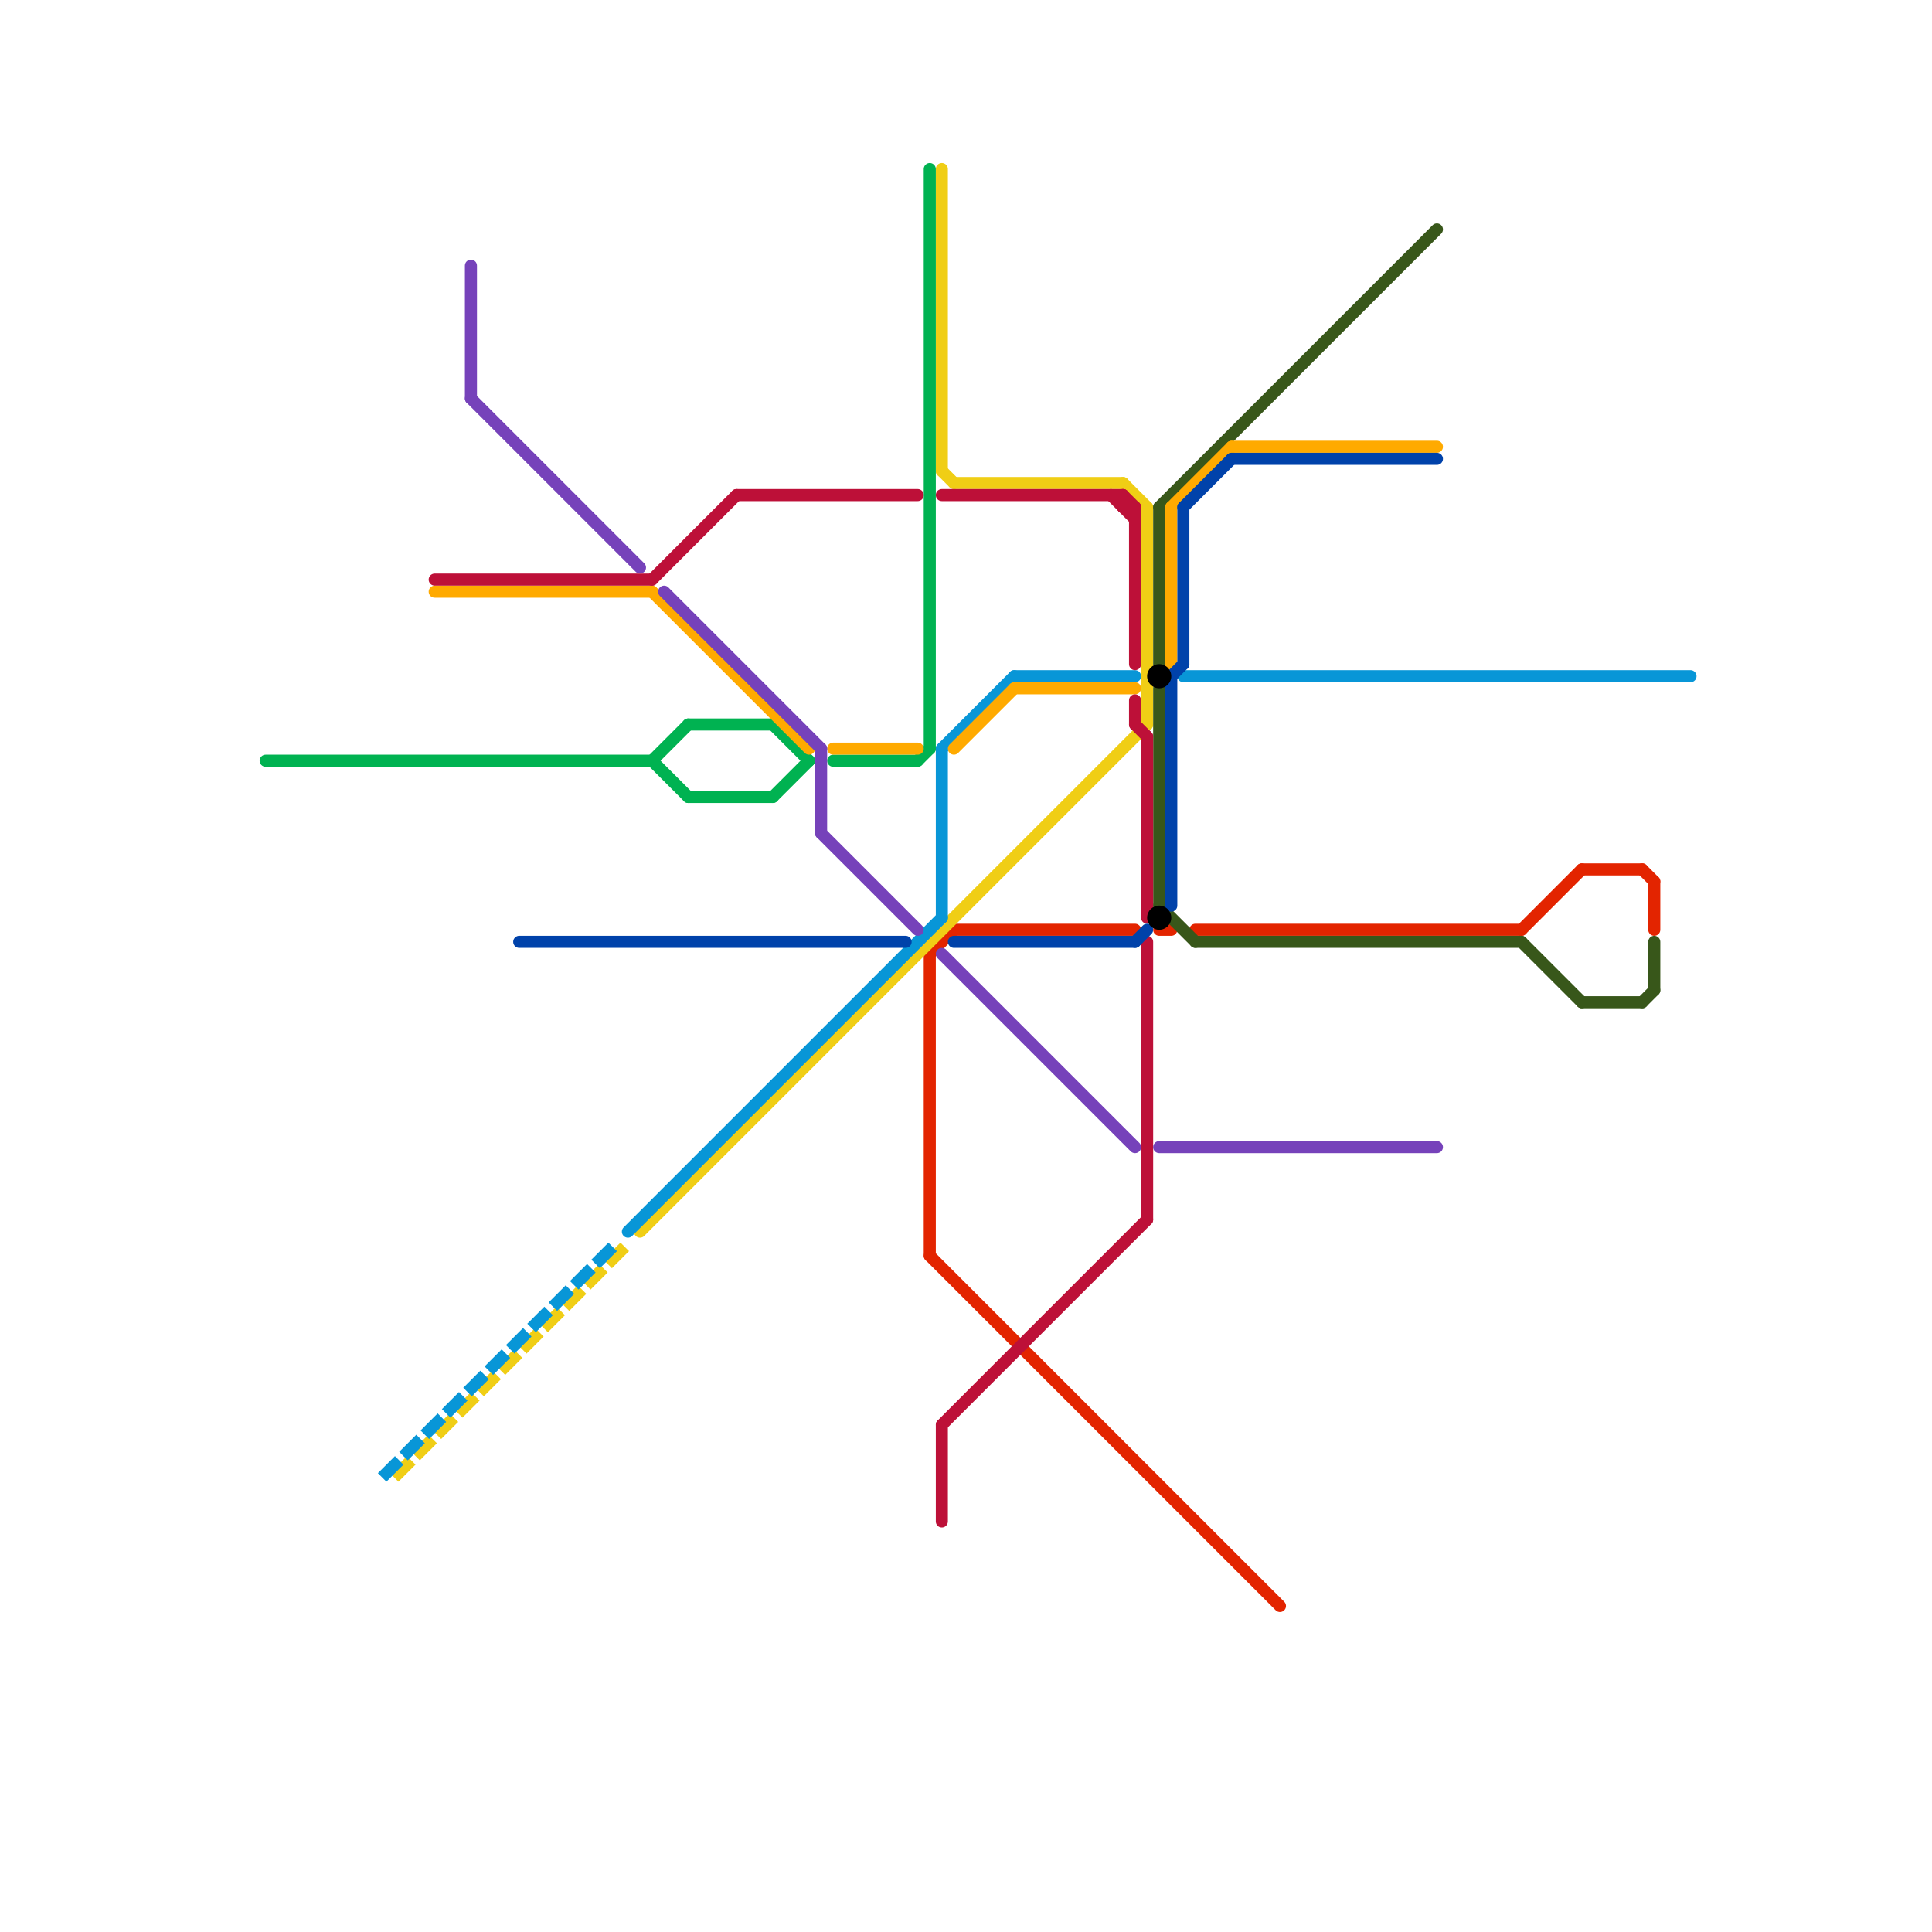 
<svg version="1.1" xmlns="http://www.w3.org/2000/svg" viewBox="0 0 160 160">
<style>text { font: 1px Helvetica; font-weight: 600; white-space: pre; dominant-baseline: central; } line { stroke-width: 1; fill: none; stroke-linecap: round; stroke-linejoin: round; } .c0 { stroke: #e32400 } .c1 { stroke: #f0ce15 } .c2 { stroke: #38571a } .c3 { stroke: #0896d7 } .c4 { stroke: #00b251 } .c5 { stroke: #ffaa00 } .c6 { stroke: #bd1038 } .c7 { stroke: #7642ba } .c8 { stroke: #0042aa } .c9 { stroke: #000000 } .w1 { stroke-width: 1; }.l1 { stroke-dasharray: 1 1.5; stroke-linecap: square; }</style><defs><g id="clg-xf-000000"><circle r="1.2" fill="#000000"/><circle r="0.9" fill="#fff"/><circle r="0.6" fill="#000000"/><circle r="0.3" fill="#fff"/></g></defs><line class="c0 " x1="137" y1="73" x2="137" y2="77"/><line class="c0 " x1="136" y1="72" x2="137" y2="73"/><line class="c0 " x1="126" y1="77" x2="131" y2="72"/><line class="c0 " x1="131" y1="72" x2="136" y2="72"/><line class="c0 " x1="77" y1="79" x2="79" y2="77"/><line class="c0 " x1="96" y1="77" x2="97" y2="77"/><line class="c0 " x1="79" y1="77" x2="94" y2="77"/><line class="c0 " x1="77" y1="104" x2="106" y2="133"/><line class="c0 " x1="77" y1="79" x2="77" y2="104"/><line class="c0 " x1="99" y1="77" x2="126" y2="77"/><line class="c1 " x1="53" y1="102" x2="95" y2="60"/><line class="c1 " x1="79" y1="40" x2="93" y2="40"/><line class="c1 " x1="95" y1="42" x2="95" y2="60"/><line class="c1 " x1="93" y1="40" x2="95" y2="42"/><line class="c1 " x1="78" y1="39" x2="79" y2="40"/><line class="c1 " x1="78" y1="14" x2="78" y2="39"/><line class="c1 l1" x1="33" y1="122" x2="52" y2="103"/><line class="c2 " x1="126" y1="78" x2="131" y2="83"/><line class="c2 " x1="136" y1="83" x2="137" y2="82"/><line class="c2 " x1="96" y1="42" x2="119" y2="19"/><line class="c2 " x1="96" y1="42" x2="96" y2="55"/><line class="c2 " x1="96" y1="75" x2="99" y2="78"/><line class="c2 " x1="131" y1="83" x2="136" y2="83"/><line class="c2 " x1="96" y1="57" x2="96" y2="75"/><line class="c2 " x1="99" y1="78" x2="126" y2="78"/><line class="c2 " x1="137" y1="78" x2="137" y2="82"/><line class="c3 " x1="78" y1="62" x2="78" y2="76"/><line class="c3 " x1="78" y1="62" x2="84" y2="56"/><line class="c3 " x1="84" y1="56" x2="94" y2="56"/><line class="c3 " x1="52" y1="102" x2="78" y2="76"/><line class="c3 " x1="98" y1="56" x2="140" y2="56"/><line class="c3 l1" x1="32" y1="122" x2="51" y2="103"/><line class="c4 " x1="76" y1="63" x2="77" y2="62"/><line class="c4 " x1="57" y1="60" x2="64" y2="60"/><line class="c4 " x1="54" y1="63" x2="57" y2="60"/><line class="c4 " x1="54" y1="63" x2="57" y2="66"/><line class="c4 " x1="57" y1="66" x2="64" y2="66"/><line class="c4 " x1="69" y1="63" x2="76" y2="63"/><line class="c4 " x1="77" y1="14" x2="77" y2="62"/><line class="c4 " x1="22" y1="63" x2="54" y2="63"/><line class="c4 " x1="64" y1="60" x2="67" y2="63"/><line class="c4 " x1="64" y1="66" x2="67" y2="63"/><line class="c5 " x1="97" y1="42" x2="97" y2="55"/><line class="c5 " x1="54" y1="49" x2="67" y2="62"/><line class="c5 " x1="84" y1="57" x2="94" y2="57"/><line class="c5 " x1="69" y1="62" x2="76" y2="62"/><line class="c5 " x1="36" y1="49" x2="54" y2="49"/><line class="c5 " x1="102" y1="37" x2="119" y2="37"/><line class="c5 " x1="79" y1="62" x2="84" y2="57"/><line class="c5 " x1="97" y1="42" x2="102" y2="37"/><line class="c6 " x1="78" y1="118" x2="95" y2="101"/><line class="c6 " x1="61" y1="41" x2="76" y2="41"/><line class="c6 " x1="95" y1="61" x2="95" y2="76"/><line class="c6 " x1="94" y1="58" x2="94" y2="60"/><line class="c6 " x1="94" y1="60" x2="95" y2="61"/><line class="c6 " x1="78" y1="118" x2="78" y2="126"/><line class="c6 " x1="93" y1="41" x2="94" y2="42"/><line class="c6 " x1="95" y1="78" x2="95" y2="101"/><line class="c6 " x1="54" y1="48" x2="61" y2="41"/><line class="c6 " x1="93" y1="41" x2="93" y2="42"/><line class="c6 " x1="94" y1="42" x2="94" y2="55"/><line class="c6 " x1="78" y1="41" x2="93" y2="41"/><line class="c6 " x1="92" y1="41" x2="94" y2="43"/><line class="c6 " x1="93" y1="42" x2="94" y2="42"/><line class="c6 " x1="36" y1="48" x2="54" y2="48"/><line class="c7 " x1="68" y1="69" x2="76" y2="77"/><line class="c7 " x1="96" y1="95" x2="119" y2="95"/><line class="c7 " x1="39" y1="33" x2="53" y2="47"/><line class="c7 " x1="78" y1="79" x2="94" y2="95"/><line class="c7 " x1="68" y1="62" x2="68" y2="69"/><line class="c7 " x1="55" y1="49" x2="68" y2="62"/><line class="c7 " x1="39" y1="22" x2="39" y2="33"/><line class="c8 " x1="98" y1="42" x2="98" y2="55"/><line class="c8 " x1="98" y1="42" x2="102" y2="38"/><line class="c8 " x1="94" y1="78" x2="95" y2="77"/><line class="c8 " x1="43" y1="78" x2="75" y2="78"/><line class="c8 " x1="97" y1="56" x2="98" y2="55"/><line class="c8 " x1="97" y1="56" x2="97" y2="75"/><line class="c8 " x1="79" y1="78" x2="94" y2="78"/><line class="c8 " x1="102" y1="38" x2="119" y2="38"/><circle cx="96" cy="56" r="1" fill="#000000" /><circle cx="96" cy="76" r="1" fill="#000000" />
</svg>
